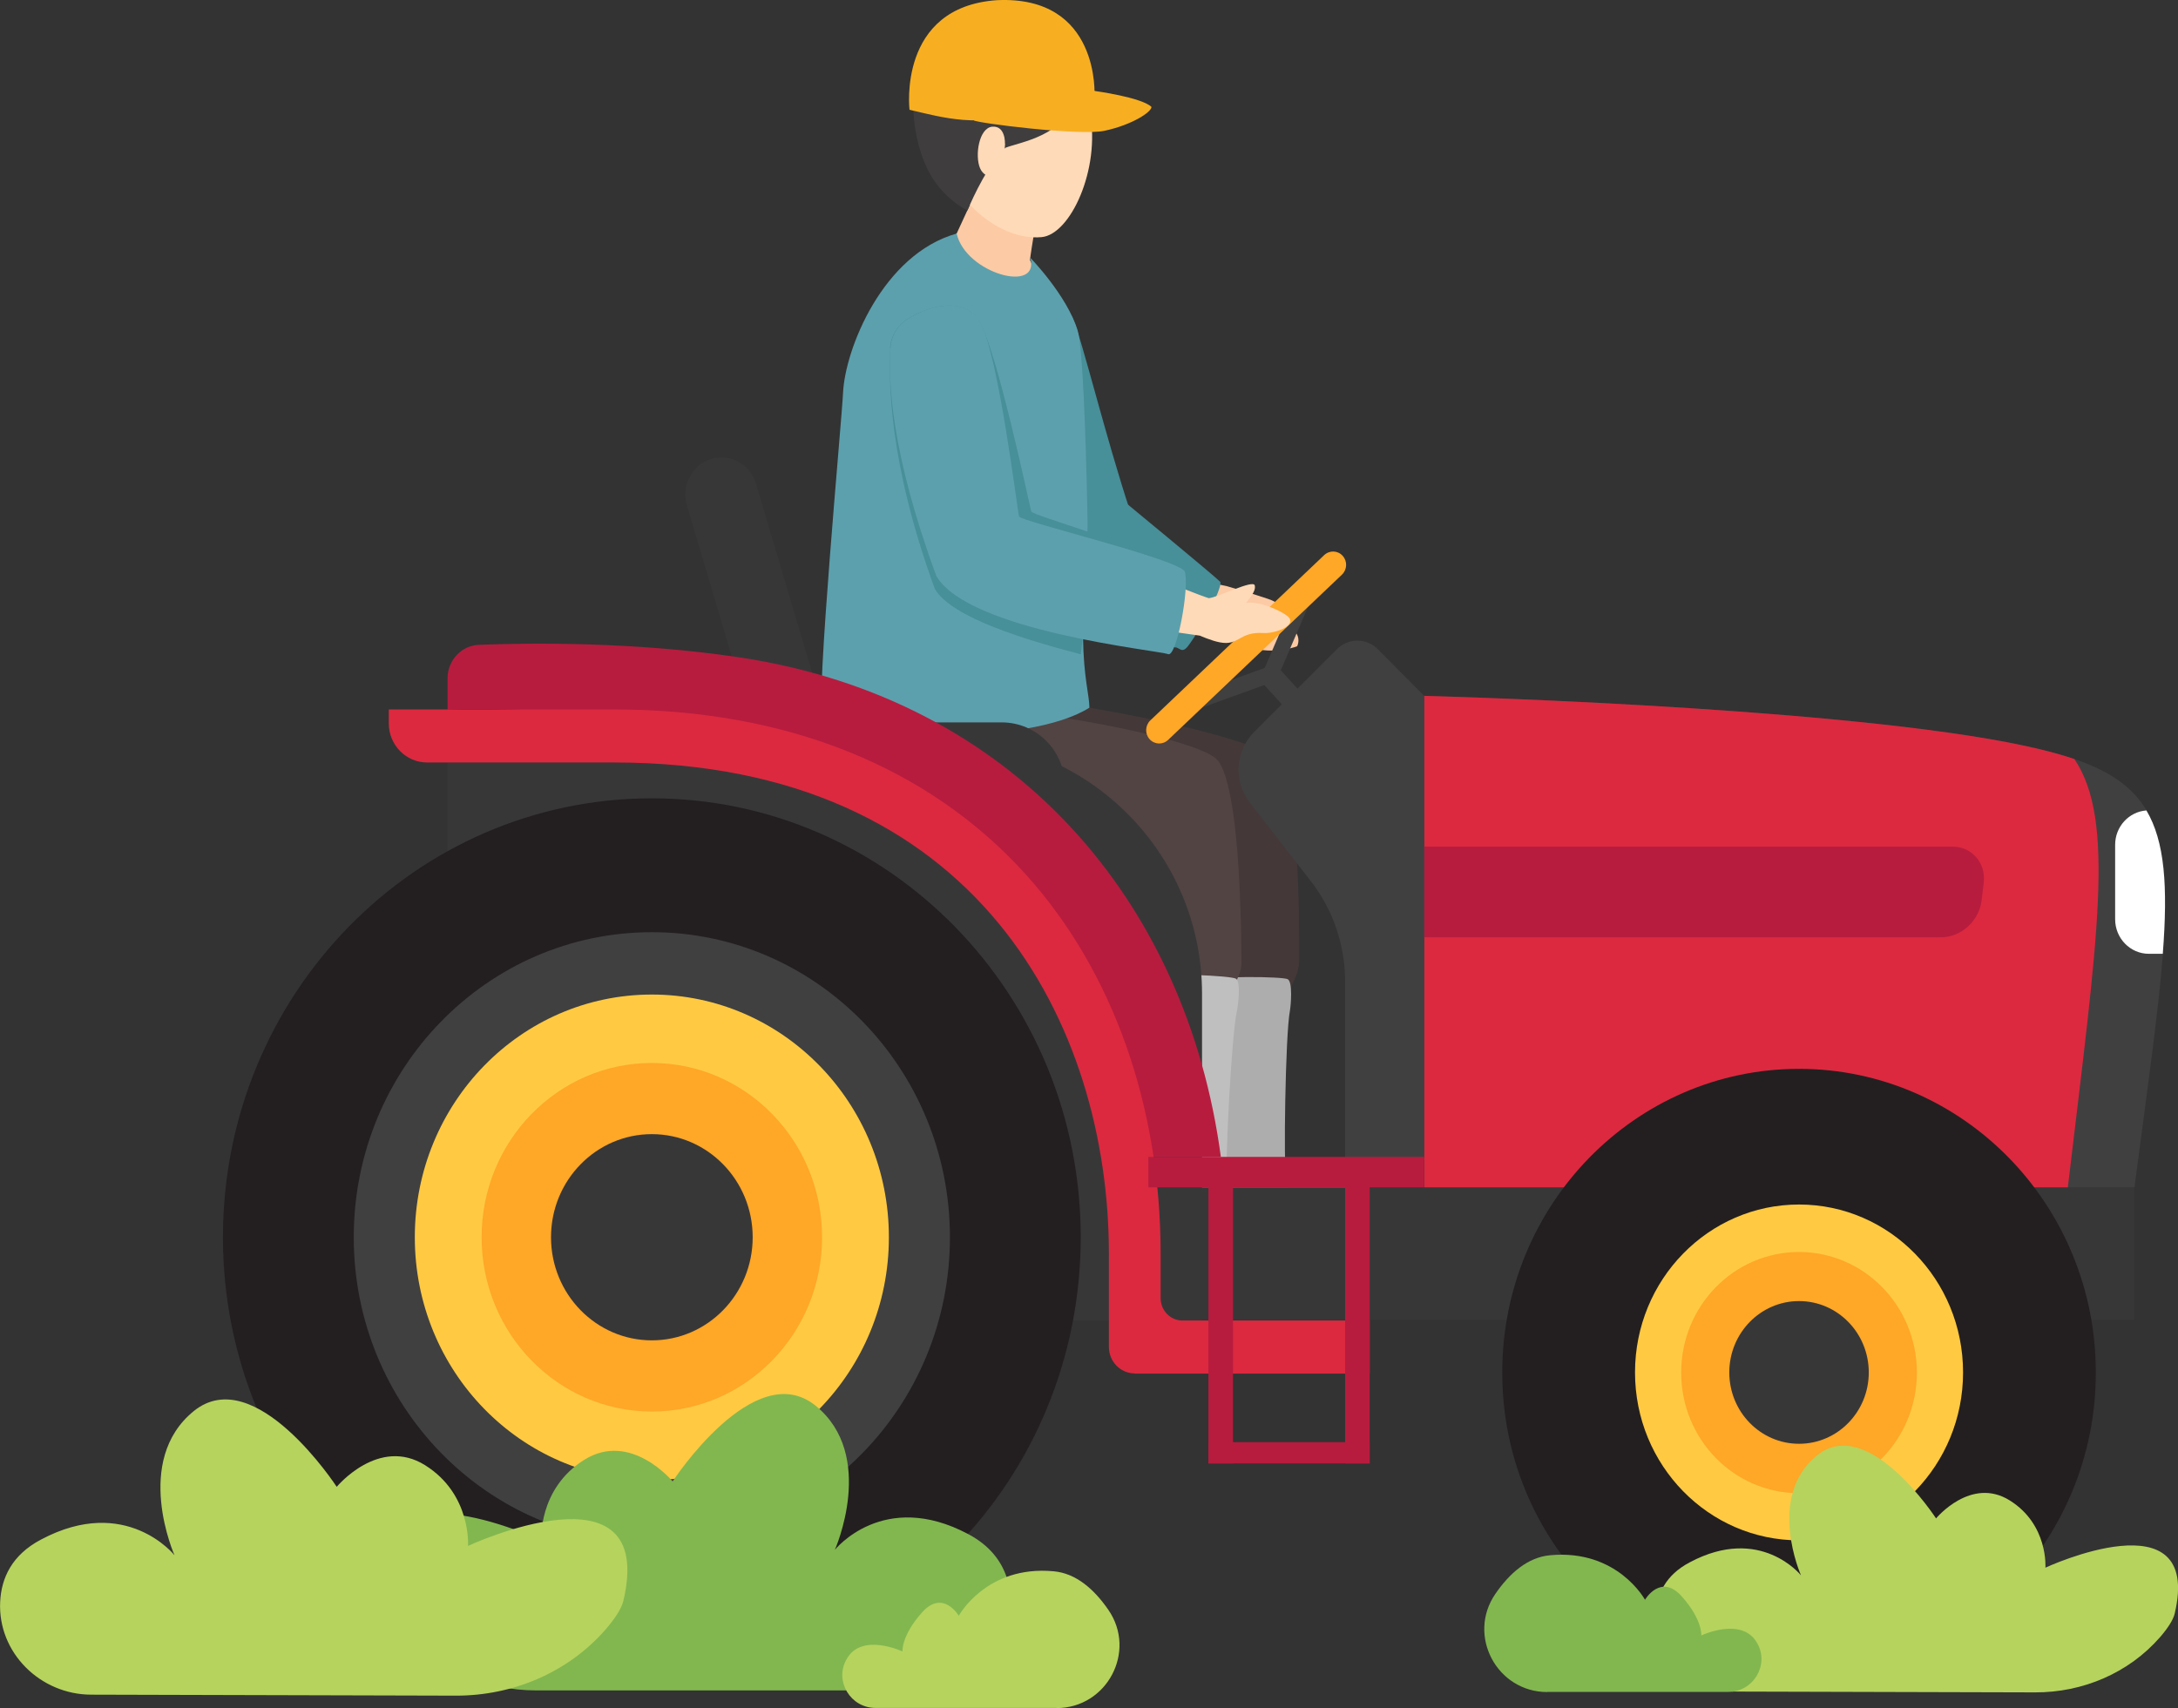 <?xml version="1.0" encoding="UTF-8"?>
<svg id="_レイヤー_2" data-name="レイヤー 2" xmlns="http://www.w3.org/2000/svg" viewBox="0 0 133.05 104.37">
  <rect x="0" y="0" width="133.05" height="104.37" fill="#333333" stroke="none"/>
  <defs>
    <style>
      .cls-1, .cls-2, .cls-3, .cls-4, .cls-5, .cls-6 {
        fill-rule: evenodd;
      }

      .cls-1, .cls-7 {
        fill: #404041;
      }

      .cls-2, .cls-8 {
        fill: #dc293f;
      }

      .cls-9 {
        fill: #3f3d3e;
      }

      .cls-3 {
        fill: #231f20;
      }

      .cls-10 {
        fill: #b6d35e;
      }

      .cls-11 {
        fill: #ffdab8;
      }

      .cls-12 {
        fill: #b71c3e;
      }

      .cls-13 {
        fill: #478f99;
      }

      .cls-14, .cls-5 {
        fill: #ffa727;
      }

      .cls-15 {
        fill: #fff;
      }

      .cls-16 {
        fill: #5ca0ad;
      }

      .cls-4 {
        fill: #ffca42;
      }

      .cls-17 {
        fill: #82b74f;
      }

      .cls-18 {
        fill: #bfbfbf;
      }

      .cls-19 {
        fill: #fccaa4;
      }

      .cls-20, .cls-6 {
        fill: #383738;
      }

      .cls-21 {
        fill: #443838;
      }

      .cls-22 {
        fill: #524443;
      }

      .cls-23 {
        fill: #adadad;
      }

      .cls-24 {
        fill: #f7af21;
      }
    </style>
  </defs>
  <g id="_イラスト" data-name="イラスト">
    <g>
      <g>
        <path class="cls-19" d="M72.7,36.93s2.29,1.94,2.97,2.32c1.6.9,3.31.34,3.57.24.18-.39.13-1.05-.96-1.4-1.09-.34-1.38-.83-1.38-.83,0,0,1.37.68,1.38.46.08-.13.38-.71-.8-1.12-.72-.25-2.46-.77-2.56-.79-.1-.02-.67-.14-.67-.14,0,0-1.52,1.2-1.54,1.27Z"/>
        <g>
          <path class="cls-13" d="M72.61,39.43c-.42.58-.56.09-.84.13-1.29-.31-9.62-7.64-9.62-7.64l1.81-.46.71-.18,3.65-.93s5.96,4.91,6.22,5.2c.18.2-.92,2.5-1.93,3.88Z"/>
          <path class="cls-13" d="M69.09,31.36c.26.78-1.48,1.48-2.75,1.83-.26.07-.49.13-.66.16-.01,0-.02,0-.03,0-.96.15-.93-14.58-.75-14.68,0,0,.52.5.63.77.62,1.45,1.98,7.18,3.55,11.92Z"/>
        </g>
        <path class="cls-19" d="M63.4,12.87s-.42,2.43-.48,3.02c.09.28,1.75,3.37,2.25,4.36.5.99.37,15.49.29,17.75-.08,2.26-9.68,3.61-13.73,1.73.28-2.26.71-15.57,1.18-18.11.47-2.54,5.53-7.35,5.53-7.35l1.33-2.88,3.63,1.48Z"/>
        <path class="cls-11" d="M57.15,8.46c.63,3.44,3.73,6.27,6.47,6.03,1.77-.15,3.6-4.14,2.97-7.58-.63-3.44-3.34-5.82-6.05-5.33-2.71.5-4.02,3.44-3.39,6.88Z"/>
        <path class="cls-9" d="M66.57,6.8c.11.12-.28-2.39-.32-2.66-.04-.28-.74-2.82-3.3-3.36-2.57-.54-5.18,0-6.39,2.33-1.42,2.74-.58,5.98.2,7.43.89,1.65,2.34,2.32,2.34,2.32.34-.83,1.36-2.98,2.32-3.83.81-.33,3.85-.77,3.98-3.01.8.25.72.29,1.17.79Z"/>
        <path class="cls-11" d="M61.39,8.78s.05-1.1-.77-1.04c-.82.07-1.08,1.77-.75,2.54.33.77,1.36.59,1.36.59l.17-2.1Z"/>
        <path class="cls-24" d="M55.56,6.71S54.81.42,60.91.01c6.32-.29,5.95,5.85,5.95,5.85,0,0-1.46-.19-4.2.91-2.75,1.09-5.08.41-7.09-.06Z"/>
        <path class="cls-21" d="M78.34,61.82c.03-.95,1.01-2.04,1.02-3.03.04-5.31-.24-10.76-1.21-12.24-1.29-1.96-21.08-5.39-22.17-3.8,0,0-1.45,4.62.81,8.69,2.23,2.93,14.45,1.57,13.8,1.12.27.19.59,3.01.89,6.34.09,1,1.58,1.64,1.67,2.68,2.49.14,2.67.48,5.2.24Z"/>
        <g>
          <path class="cls-23" d="M72.84,59.94c1.5-.33,5.49-.27,5.82-.11.32.16.2,1.59.14,1.92-.29,1.52-.39,9.83-.24,9.89,1,.44,3.21.74,3.21.74,1.65.09,1.83,1.34,1.89,1.97l.03.34c.04.43,0,.63-.45.67l-4.94.14c-.46.04-4.04.29-4.04.29l-.93-.06c-.35.03-.43-.66-.46-.94l-.69-14.31c0-.26.59-.53.67-.54Z"/>
          <path class="cls-8" d="M83.65,74.25v.03c.08.9.08,1.04-.41,1.08l-9.69.48c-.44-.03-.62-.15-.66-.6l-.03-.47,10.79-.52Z"/>
        </g>
        <path class="cls-24" d="M66.88,5.56s2.83.38,3.46.97c.03.29-1.14,1.09-2.86,1.46-1.5.33-7.96-.49-7.99-.64-.03-.15,6.5-2.23,7.4-1.79Z"/>
        <path class="cls-22" d="M74.37,46.45c-1.38-1.72-18.45-4.44-19.33-2.85,0,0-.97,5.37,2.21,8.36,1.95,1.83,10.98,1.34,11.64,1.71.26.15-.08,2.97-.11,5.9,0,.67.69.91.68,1.62,2.26.58,3.31.63,5.5.36,0-.82.88-1.83.88-2.69-.03-5.35-.37-11.06-1.46-12.42Z"/>
        <path class="cls-16" d="M50.23,44c1.75,1.13,12.56,1.63,16.32-.76,0-.74-.36-1.84-.39-4.32-.02-2.24.33-4.89.27-7.52-.11-5.23-.3-10.24-.6-11.21-.66-2.16-2.9-4.45-2.9-4.45.66,2.23-3.94.98-4.49-1.47-4.52,1.27-6.82,7.07-6.94,9.74-.07,1.59-1.67,18.67-1.27,19.99Z"/>
        <path class="cls-13" d="M54.39,21.27c-.1,1.98-.11,6.99,2.72,14.72,1.05,1.77,5.6,3.12,8.91,3.99.33-2.22.16-4.85.52-7.46-1.72-.58-3.5-1.15-3.54-1.26-.09-.29-2.02-9.54-3.12-11.52-.95-1.7-3.15-1.06-4.46-.24-.62.39-1.01,1.05-1.05,1.78Z"/>
        <g>
          <path class="cls-18" d="M69.68,59.69c1.51-.27,5.5-.07,5.82.11.31.18.14,1.6.07,1.92-.35,1.51-.75,9.81-.6,9.88.99.48,3.18.86,3.18.86,1.65.15,1.78,1.4,1.81,2.03v.34c.04.43-.01.63-.46.65l-4.94-.04c-.47.02-4.05.14-4.05.14l-.93-.09c-.35.02-.41-.68-.42-.95l-.16-14.33c.02-.26.61-.51.69-.52Z"/>
          <path class="cls-8" d="M79.95,74.38v.03c.04.9.05,1.04-.45,1.07l-9.7.12c-.43-.05-.61-.17-.64-.62v-.47s10.79-.13,10.79-.13Z"/>
        </g>
        <g>
          <path class="cls-20" d="M46.51,46.18l4.22-1.31-4.55-15.32c-.35-1.19-1.59-1.87-2.75-1.5h0c-1.16.36-1.82,1.62-1.47,2.82l4.55,15.32Z"/>
          <path class="cls-20" d="M43.58,44.13h21.47v8.78h-17.62c-2.12,0-3.85-1.72-3.85-3.85v-4.94h0Z" transform="translate(108.62 97.05) rotate(180)"/>
          <path class="cls-20" d="M27.34,45.15h46.1v35.53h-30.55c-8.58,0-15.55-6.97-15.55-15.55v-19.98h0Z" transform="translate(100.77 125.84) rotate(180)"/>
          <path class="cls-12" d="M74.58,70.69c-2.09-15.63-12.63-27.99-29.39-30.52-6.45-.97-12.84-.89-15.93-.77-1.07.04-1.92.95-1.92,2.05v1.9s17.5-.71,26.38,5.18c8.88,5.89,14.11,15.12,15,18.53.89,3.41,1.45,3.63,1.45,3.63h4.42Z"/>
          <g>
            <g>
              <path class="cls-7" d="M77.78,41.66l-4.83,1.75c-.21.08-.45,0-.57-.21-.12-.2-.08-.45.08-.61l6.89-6.55c.17-.16.42-.17.6-.04.18.13.25.38.16.6l-2.06,4.8c-.03.06-.06.12-.11.16-.05.04-.1.08-.17.1ZM74.81,41.7l2.45-.89,1.05-2.44-3.5,3.33Z"/>
              <polygon class="cls-7" points="79.29 44.12 80.27 43.19 77.89 40.57 76.91 41.5 79.29 44.12"/>
            </g>
            <path class="cls-14" d="M71.36,45.21l10.62-10.1c.32-.31.34-.82.04-1.15h0c-.3-.33-.8-.35-1.13-.04l-10.62,10.1c-.32.31-.34.82-.04,1.15h0c.3.33.8.35,1.13.04Z"/>
          </g>
          <path class="cls-7" d="M87.01,42.53l-2.84-2.86c-.69-.7-1.81-.7-2.5,0l-5.06,5.06c-1.15,1.15-1.27,3.01-.27,4.3l3.75,4.83c1.35,1.74,2.08,3.89,2.08,6.11v10.98h4.84v-28.44Z"/>
          <rect class="cls-20" x="70.16" y="72.55" width="60.23" height="8.1" transform="translate(200.54 153.2) rotate(180)"/>
          <g>
            <path class="cls-1" d="M87.01,42.53v30.02h43.38c.8-6.07,1.46-10.7,1.74-14.27.32-4.15.12-6.87-1-8.76-.86-1.45-2.27-2.41-4.41-3.14-1.15-.39-2.52-.72-4.12-1.03-11.74-2.23-35.59-2.83-35.59-2.83Z"/>
            <path class="cls-2" d="M87.01,42.53v30.02h39.31c1.82-15.33,2.93-22.41.4-26.17-1.15-.39-2.52-.72-4.12-1.03-11.74-2.23-35.59-2.83-35.59-2.83Z"/>
          </g>
          <path class="cls-3" d="M39.82,48.78c14.47,0,26.2,12.01,26.2,26.82s-11.73,26.82-26.2,26.82-26.2-12.01-26.2-26.82,11.73-26.82,26.2-26.82"/>
          <path class="cls-1" d="M39.82,56.96c10.06,0,18.21,8.35,18.21,18.64s-8.15,18.64-18.21,18.64-18.21-8.35-18.21-18.64,8.15-18.64,18.21-18.64"/>
          <path class="cls-4" d="M39.82,60.77c8,0,14.48,6.64,14.48,14.83s-6.48,14.83-14.48,14.83-14.48-6.64-14.48-14.83,6.48-14.83,14.48-14.83"/>
          <path class="cls-5" d="M39.82,64.95c5.74,0,10.4,4.77,10.4,10.65s-4.66,10.65-10.4,10.65-10.4-4.77-10.4-10.65,4.66-10.65,10.4-10.65"/>
          <path class="cls-6" d="M39.82,69.3c3.4,0,6.16,2.82,6.16,6.3s-2.76,6.3-6.16,6.3-6.16-2.82-6.16-6.3,2.76-6.3,6.16-6.3"/>
          <g>
            <path class="cls-3" d="M109.9,65.31c10.01,0,18.13,8.31,18.13,18.56s-8.12,18.56-18.13,18.56-18.13-8.31-18.13-18.56,8.12-18.56,18.13-18.56"/>
            <path class="cls-4" d="M109.9,73.6c5.53,0,10.02,4.59,10.02,10.26s-4.49,10.26-10.02,10.26-10.02-4.59-10.02-10.26,4.49-10.26,10.02-10.26"/>
            <path class="cls-5" d="M109.9,76.5c3.97,0,7.2,3.3,7.2,7.37s-3.22,7.37-7.2,7.37-7.2-3.3-7.2-7.37,3.22-7.37,7.2-7.37"/>
            <path class="cls-6" d="M109.9,79.5c2.35,0,4.26,1.95,4.26,4.36s-1.91,4.36-4.26,4.36-4.26-1.95-4.26-4.36,1.91-4.36,4.26-4.36"/>
          </g>
          <path class="cls-8" d="M69.32,83.93h14.35v-3.24h-11.43c-.74,0-1.34-.61-1.34-1.37v-2.71c0-9.04-2.92-17.27-8.21-23.15-5.95-6.61-14.66-10.11-25.18-10.11h-13.76v.85c0,1.32,1.05,2.39,2.34,2.39h11.43c22.3,0,30.22,16.17,30.22,30.01v5.7c0,.9.71,1.62,1.58,1.62Z"/>
          <rect class="cls-12" x="70.16" y="70.69" width="16.85" height="1.86" transform="translate(157.16 143.24) rotate(180)"/>
          <rect class="cls-12" x="82.17" y="70.96" width="1.5" height="18.46" transform="translate(165.84 160.38) rotate(180)"/>
          <rect class="cls-12" x="73.83" y="70.96" width="1.5" height="18.46" transform="translate(149.15 160.38) rotate(180)"/>
          <rect class="cls-12" x="73.83" y="88.12" width="9.84" height="1.3" transform="translate(157.5 177.54) rotate(180)"/>
          <path class="cls-12" d="M87.01,51.73v5.54h31.58c1.21,0,2.31-1,2.46-2.24l.13-1.06c.15-1.24-.71-2.24-1.92-2.24h-32.25Z"/>
          <path class="cls-15" d="M129.21,51.62v4.55c0,1.16.92,2.11,2.06,2.11h.85c.32-4.15.12-6.87-1-8.76-1.07.08-1.91.99-1.91,2.1Z"/>
        </g>
        <path class="cls-11" d="M66.66,33.68s6.14,2.55,7.18,2.87c.53-.03,2.72-1.16,2.81-.78.09.38-.34.77-.53,1.08.73-.15,2.05.42,2.51.78.72.56-.73,1.1-1.45,1.05-1.49-.1-1.48.8-2.66.57-.53-.1-1.22-.41-1.22-.41,0,0-7.82-1.06-9.4-1.86-1.58-.8,2.12-3.96,2.77-3.3Z"/>
        <path class="cls-16" d="M54.39,21.27c-.1,1.98-.03,6.2,2.81,13.93,2.01,3.4,13.62,4.54,14.15,4.77.53.23,1.32-4.05,1.03-5.03-.22-.73-10.04-3.09-10.13-3.38-.09-.29-1.25-9.84-2.35-11.82-.95-1.7-3.16-1.07-4.46-.24-.62.39-1.01,1.05-1.04,1.78Z"/>
      </g>
      <path class="cls-17" d="M60.19,103.31s4.15-6.82-1.04-9.57c-5.19-2.76-8.15.96-8.15.96,0,0,2.57-5.77-1.18-8.81-3.74-3.03-8.73,4.63-8.73,4.63,0,0-2.56-3.1-5.4-1.32-2.84,1.78-2.62,4.93-2.62,4.93,0,0-11.37-5.41-9.49,3.36.16.74.59,1.47,1.15,2.15,1.96,2.38,4.95,3.65,8.03,3.65h27.43Z"/>
      <path class="cls-10" d="M64.54,104.37c3.08,0,4.92-3.46,3.17-6-.86-1.25-1.97-2.24-3.35-2.36-4.11-.38-5.79,2.72-5.79,2.72,0,0-.96-1.64-2.24-.21-1.28,1.43-1.2,2.39-1.2,2.39,0,0-2.48-1.17-3.4.45,0,.02-.02.03-.03.05-.73,1.32.26,2.95,1.78,2.95h11.06Z"/>
      <path class="cls-10" d="M5.58,103.55c-3.11,0-5.72-2.56-5.57-5.67.07-1.45.71-2.87,2.5-3.81,5.19-2.76,8.15.96,8.15.96,0,0-2.57-5.77,1.18-8.81,3.74-3.03,8.73,4.63,8.73,4.63,0,0,2.56-3.1,5.4-1.32,2.84,1.78,2.62,4.93,2.62,4.93,0,0,11.55-5.37,9.49,3.36-.12.49-.53,1.1-1.08,1.74-2.29,2.63-5.67,4.06-9.16,4.05l-22.25-.06Z"/>
      <path class="cls-10" d="M105.79,103.35c-2.59,0-4.77-2.13-4.64-4.72.06-1.21.59-2.39,2.08-3.17,4.32-2.3,6.79.8,6.79.8,0,0-2.14-4.81.98-7.33,3.12-2.53,7.27,3.85,7.27,3.85,0,0,2.13-2.58,4.5-1.1,2.37,1.48,2.18,4.11,2.18,4.11,0,0,9.61-4.47,7.9,2.8-.1.41-.44.92-.9,1.45-1.91,2.19-4.72,3.38-7.63,3.37l-18.53-.05Z"/>
      <path class="cls-17" d="M94.52,103.39c-3.08,0-4.92-3.46-3.17-6,.86-1.25,1.97-2.24,3.35-2.36,4.11-.38,5.79,2.72,5.79,2.72,0,0,.96-1.64,2.24-.21,1.28,1.43,1.2,2.39,1.2,2.39,0,0,2.48-1.17,3.4.45,0,.02.02.03.03.05.73,1.32-.26,2.95-1.78,2.95h-11.06Z"/>
    </g>
  </g>
</svg>
